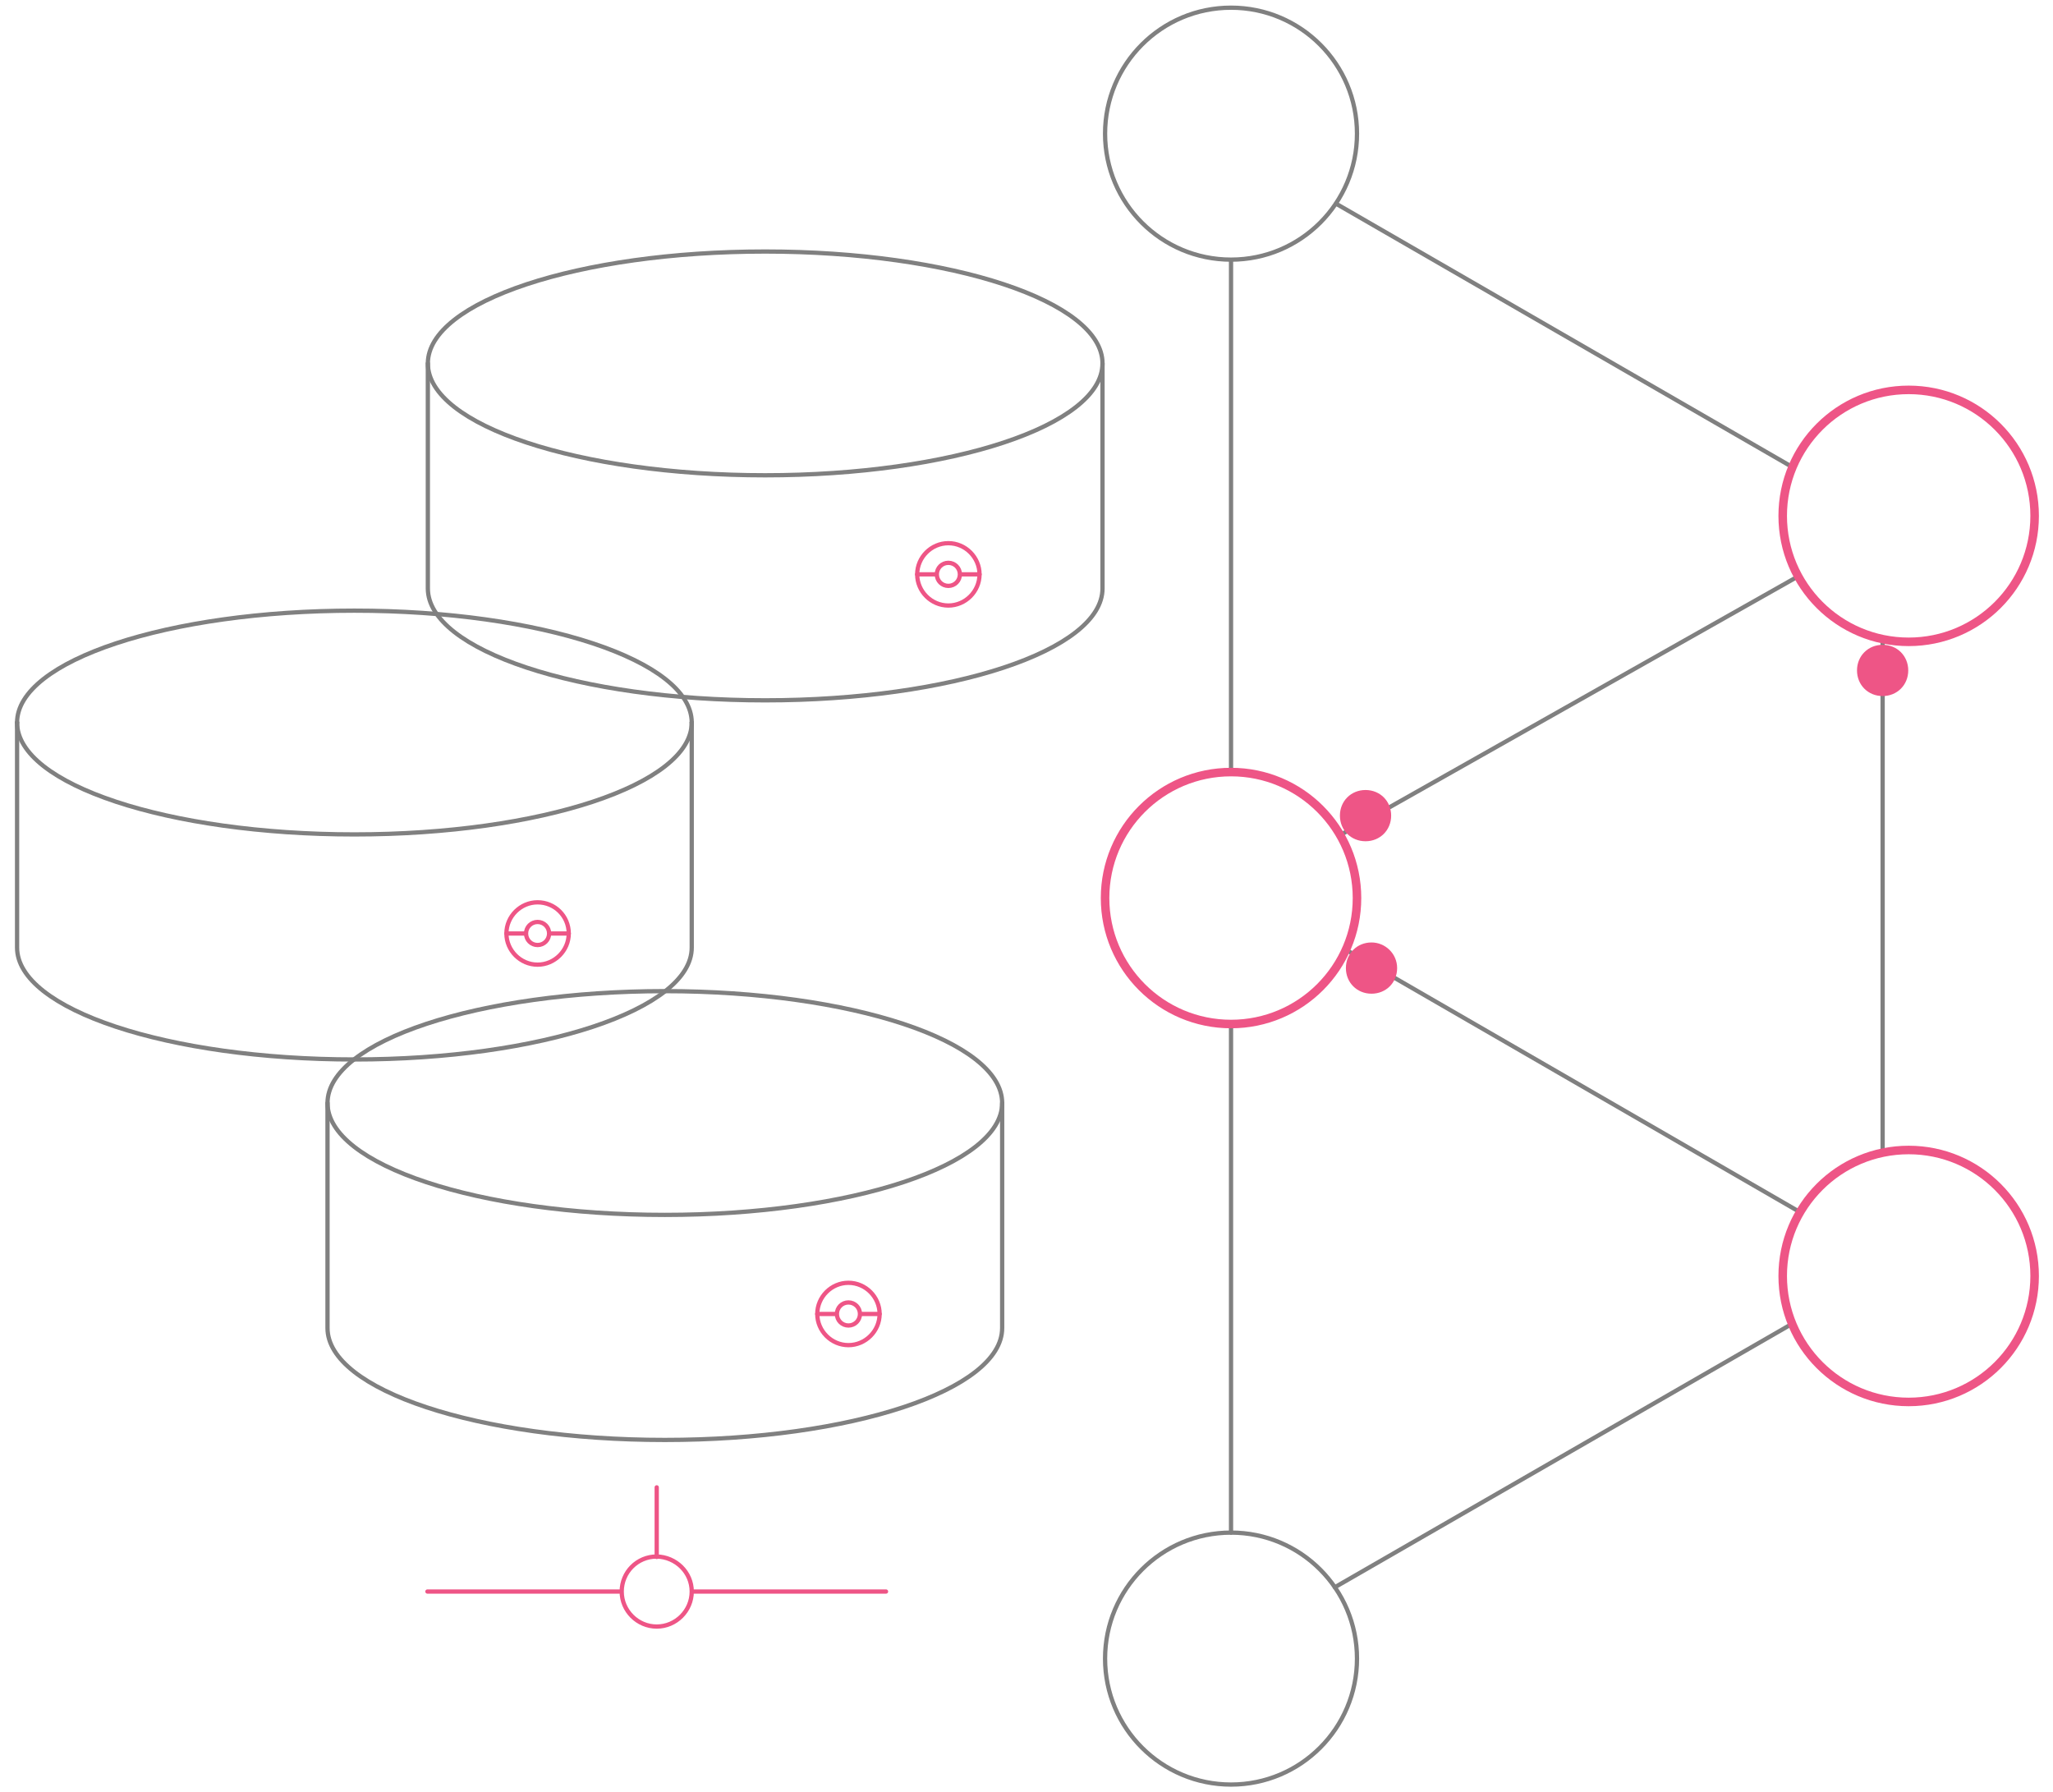<?xml version="1.0" encoding="utf-8"?>
<!-- Generator: Adobe Illustrator 24.3.0, SVG Export Plug-In . SVG Version: 6.00 Build 0)  -->
<svg version="1.1" id="Layer_1" xmlns="http://www.w3.org/2000/svg" xmlns:xlink="http://www.w3.org/1999/xlink" x="0px" y="0px"
	 viewBox="0 0 480.8 419.6" style="enable-background:new 0 0 480.8 419.6;" xml:space="preserve">
<style type="text/css">
	.dbaashigh0{fill:none;stroke:#808080;stroke-linecap:round;stroke-linejoin:round;stroke-miterlimit:10;}
	.dbaashigh1{fill:none;stroke:#EE5586;stroke-width:2;stroke-linecap:round;stroke-linejoin:round;stroke-miterlimit:10;}
	.dbaashigh2{fill:none;stroke:#EE5586;stroke-linecap:round;stroke-linejoin:round;stroke-miterlimit:10;}
	.dbaashigh3{fill:#EE5586;}
</style>
<path class="dbaashigh0" d="M419.7,310l-107.1,61.7"/>
<path class="dbaashigh0" d="M312.9,47.7l106.9,61.7"/>
<path class="dbaashigh0" d="M315.2,222.4L421.8,284 M420.7,135.2l-106.9,60.4 M288.3,239.8v119.1 M440.9,150.1V270 M288.3,61.3v119.5"/>
<path id="svg-concept" class="dbaashigh1" d="M317.8,210.3c0,16.3-13.2,29.5-29.5,29.5s-29.5-13.2-29.5-29.5s13.2-29.5,29.5-29.5
	S317.8,194,317.8,210.3z M476.5,120.8c0,16.3-13.2,29.5-29.5,29.5s-29.5-13.2-29.5-29.5s13.2-29.5,29.5-29.5
	S476.5,104.5,476.5,120.8z"/>
<path class="dbaashigh0" d="M317.8,31.3c0,16.3-13.2,29.5-29.5,29.5s-29.5-13.2-29.5-29.5S272,1.8,288.3,1.8S317.8,15,317.8,31.3z
	 M317.8,388.4c0,16.3-13.2,29.5-29.5,29.5s-29.5-13.2-29.5-29.5s13.2-29.5,29.5-29.5S317.8,372.1,317.8,388.4z"/>
<path id="svg-concept" class="dbaashigh1" d="M476.5,298.8c0,16.3-13.2,29.5-29.5,29.5s-29.5-13.2-29.5-29.5s13.2-29.5,29.5-29.5
	S476.5,282.5,476.5,298.8z"/>
<g>
	<path class="dbaashigh0" d="M234.7,311c0,14.5-35.4,26.2-79,26.2s-79-11.7-79-26.2v-52.7c0-14.5,35.4-26.2,79-26.2s79,11.7,79,26.2V311z"/>
	<path id="svg-concept" class="dbaashigh2" d="M206,307.7c0,4-3.3,7.3-7.3,7.3s-7.3-3.3-7.3-7.3s3.3-7.3,7.3-7.3S206,303.7,206,307.7z"/>
	<path id="svg-concept" class="dbaashigh2" d="M201.4,307.7c0,1.5-1.2,2.7-2.7,2.7s-2.7-1.2-2.7-2.7s1.2-2.7,2.7-2.7
		S201.4,306.2,201.4,307.7z M206,307.7h-4.6 M195.9,307.7h-4.5"/>
	<path class="dbaashigh0" d="M234.7,258.3c0,14.5-35.4,26.2-79,26.2s-79-11.7-79-26.2"/>
	<path id="svg-concept" class="dbaashigh2" d="M162,372.7c0,4.5-3.7,8.2-8.2,8.2s-8.2-3.7-8.2-8.2s3.6-8.2,8.2-8.2
		C158.3,364.6,162,368.2,162,372.7z M153.8,348.3v16.3 M100.1,372.7h45.5 M162,372.7h45.5"/>
</g>
<g>
	<path class="dbaashigh0" d="M162,169.2v52.7c0,14.5-35.4,26.2-79,26.2S4,236.4,4,221.9v-52.7"/>
	<path class="dbaashigh0" d="M4,169.2C4,154.7,39.4,143,83,143s79,11.7,79,26.2"/>
	<path id="svg-concept" class="dbaashigh2" d="M133.2,218.6c0,4-3.3,7.3-7.3,7.3s-7.3-3.3-7.3-7.3s3.3-7.3,7.3-7.3
		S133.2,214.5,133.2,218.6z"/>
	<path id="svg-concept" class="dbaashigh2" d="M128.6,218.6c0,1.5-1.2,2.7-2.7,2.7s-2.7-1.2-2.7-2.7s1.2-2.7,2.7-2.7
		S128.6,217.1,128.6,218.6z M133.2,218.6h-4.6 M123.2,218.6h-4.6"/>
	<path class="dbaashigh0" d="M162,169.2c0,14.5-35.4,26.2-79,26.2S4,183.7,4,169.2"/>
	<animateMotion  accumulate="none" additive="replace" begin="0s" calcMode="paced" dur="3s" fill="freeze" path="M0, 0 73 0 73 36.2 36.2" restart="always">
	</animateMotion>
</g>
<g>
	<path class="dbaashigh0" d="M258.2,137.8c0,14.5-35.4,26.2-79,26.2s-79-11.7-79-26.2V85.1c0-14.5,35.4-26.2,79-26.2s79,11.7,79,26.2V137.8
		z"/>
	<path id="svg-concept" class="dbaashigh2" d="M229.4,134.5c0,4-3.3,7.3-7.3,7.3s-7.3-3.3-7.3-7.3s3.3-7.3,7.3-7.3
		S229.4,130.5,229.4,134.5z"/>
	<path id="svg-concept" class="dbaashigh2" d="M224.8,134.5c0,1.5-1.2,2.7-2.7,2.7s-2.7-1.2-2.7-2.7s1.2-2.7,2.7-2.7
		S224.8,133,224.8,134.5z M229.4,134.5h-4.6 M219.4,134.5h-4.6"/>
	<path class="dbaashigh0" d="M258.2,85.1c0,14.5-35.4,26.2-79,26.2s-79-11.7-79-26.2"/>
	<animateMotion  accumulate="none" additive="replace" begin="3s" calcMode="paced" dur="2s" fill="freeze" path="M0, 0 -23 0 -23 67.8 67.8" restart="always">
	</animateMotion>
</g>
<g>
	<path id="svg-ico" class="dbaashigh3" d="M325.8,191c0,3.4-2.6,6-6,6c-3.4,0-6-2.6-6-6s2.6-6,6-6C323.2,185,325.8,187.6,325.8,191z
		"/>
	<animateMotion  accumulate="none" additive="replace" begin="0s" calcMode="paced" dur="5s" fill="remove" path="M0 0 97 -55 0 0" repeatCount="indefinite" restart="always">
	</animateMotion>
</g>
<g>
	<path id="svg-ico" class="dbaashigh3" d="M327.2,226.7c0,3.4-2.6,6-6,6c-3.4,0-6-2.6-6-6s2.6-6,6-6
		C324.4,220.7,327.2,223.3,327.2,226.7z"/>
	
		<animateMotion  accumulate="none" additive="replace" begin="0s" calcMode="paced" dur="3s" fill="remove" path="M0 0 97 55 0 0" repeatCount="indefinite" restart="always">
		</animateMotion>
</g>
<g>
	<path id="svg-ico" class="dbaashigh3" d="M446.9,157c0,3.4-2.6,6-6,6c-3.4,0-6-2.6-6-6s2.6-6,6-6C444.3,151,446.9,153.6,446.9,157
		z"/>
	
		<animateMotion  accumulate="none" additive="replace" begin="0s" calcMode="paced" dur="3s" fill="remove" path="M0, 110 0 0 0 110" repeatCount="indefinite" restart="always">
		</animateMotion>
</g>
</svg>
